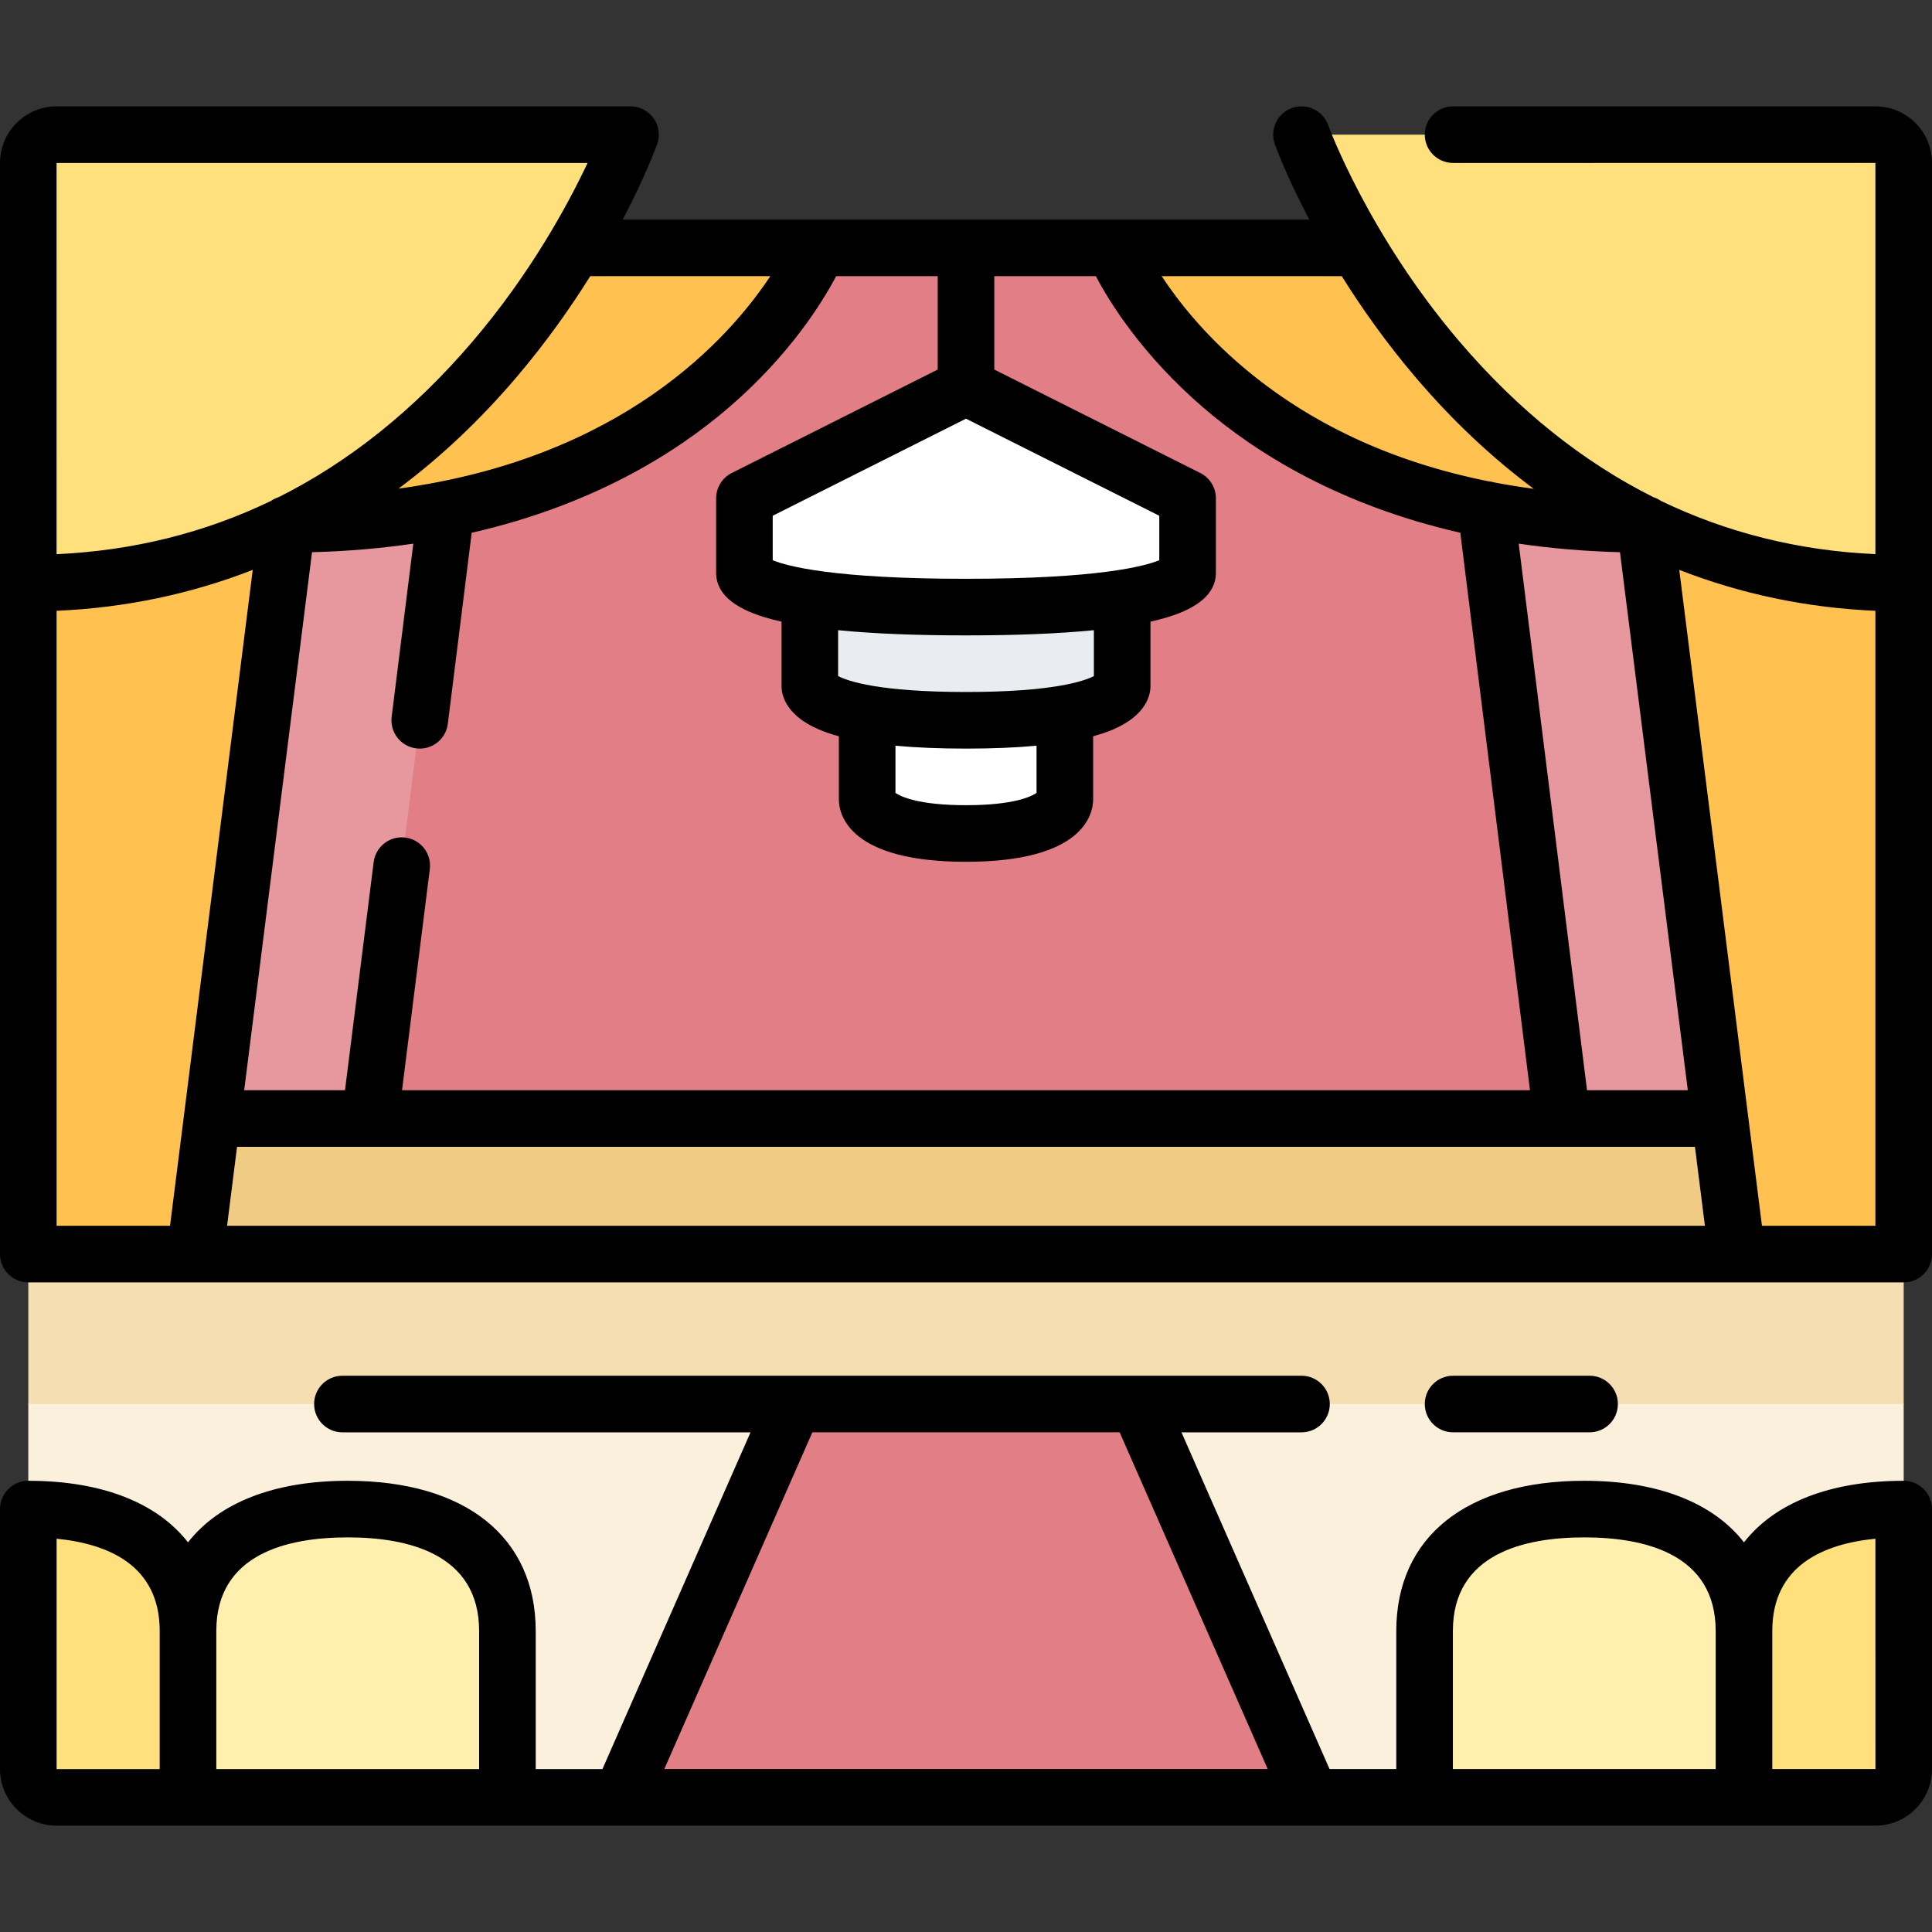 <svg id="Capa_1" enable-background="new 0 0 512 512" height="512" viewBox="0 0 512 512" width="512" xmlns="http://www.w3.org/2000/svg"><rect x="0" y="0" width="512" height="512" fill="#333333" stroke="none"/><g><g><path d="m434.28 85.683-139.162-20h-78.236l-139.162 20v230.404h356.56z" fill="#e27f86"/><path d="m55.5 120.616 62.718 14.396-20.175 161.41-54.003 7.661z" fill="#e6989e"/><path d="m456.5 120.616-62.718 14.396 20.175 161.41 54.003 7.661z" fill="#e6989e"/><path d="m479.437 342.341h-446.268l4.182-45.919h437.904z" fill="#efcb83"/><path d="m377.528 476.316h-243.056c-84.648 0-126.972-72.255-126.972-76.393 0 0 0-16.506 0-27.84s497-11.334 497 0v27.84c0 4.138-42.324 76.393-126.972 76.393z" fill="#fbf0dc"/><path d="m347.45 476.316-45.837-104.233-45.613-19.871-45.613 19.871-45.837 104.233z" fill="#e27f86"/><path d="m49.824 476.316s0-20.694 0-44.068c0-23.375-18.949-32.324-42.324-32.324v68.901c0 4.137 3.354 7.491 7.491 7.491z" fill="#ffe07d"/><path d="m134.472 476.316s0-20.694 0-44.068c0-23.375-18.949-32.324-42.324-32.324s-42.324 8.949-42.324 32.324v44.068z" fill="#fff0af"/><path d="m462.176 476.316s0-20.694 0-44.068c0-23.375 18.949-32.324 42.324-32.324v68.901c0 4.137-3.354 7.491-7.491 7.491z" fill="#ffe07d"/><path d="m377.528 476.316s0-20.694 0-44.068c0-23.375 18.949-32.324 42.324-32.324s42.324 8.949 42.324 32.324v44.068z" fill="#fff0af"/><path d="m152.199 65.683h64.683s-29.413 73.242-140.817 73.242l-24.938 202.812-43.627-9.395v-177.811z" fill="#ffc250"/><path d="m359.801 65.683h-64.683s29.413 73.242 140.817 73.242l24.938 202.812 43.627-9.396v-177.81z" fill="#ffc250"/><path d="m7.5 154.531c116.977 0 159.591-118.847 159.591-118.847h-152.1c-4.137 0-7.491 3.354-7.491 7.491v111.356z" fill="#ffe07d"/><path d="m497.009 35.683h-152.1s42.614 118.847 159.591 118.847v-111.355c0-4.138-3.354-7.492-7.491-7.492z" fill="#ffe07d"/><path d="m229.806 189.1v22.785s.157 9 26.194 9 26.194-9 26.194-9v-22.785z" fill="#fff"/><path d="m214.613 158.516v23.369s.249 9 41.387 9 41.387-9 41.387-9v-23.369z" fill="#e9edf1"/><path d="m256 102.563-58.722 29.49v19.832s.353 9 58.722 9 58.722-9 58.722-9v-19.832z" fill="#fff"/><path d="m7.5 332.342h497v39.742h-497z" fill="#f5deb2"/></g><path d="m347.454 483.818c-.056 0-.111 0-.167-.002h-182.575c-.11.003-.222.003-.333 0h-149.388c-8.266 0-14.991-6.725-14.991-14.992v-68.901c0-4.142 3.358-7.5 7.5-7.5 19.529 0 34.132 5.834 42.324 16.314 8.191-10.48 22.794-16.314 42.324-16.314 31.198 0 49.824 14.888 49.824 39.824v36.575h17.68l39.244-89.239h-108.152c-4.142 0-7.5-3.358-7.5-7.5s3.358-7.5 7.5-7.5h119.479c.112-.003.226-.003.338 0h90.879c.113-.003.225-.003.338 0h43.132c4.143 0 7.5 3.358 7.5 7.5s-3.357 7.5-7.5 7.5h-31.806l39.243 89.235h17.682v-36.571c0-24.937 18.626-39.824 49.823-39.824 19.529 0 34.133 5.834 42.324 16.314 8.191-10.48 22.795-16.314 42.324-16.314 4.143 0 7.5 3.358 7.5 7.5v68.901c0 8.266-6.725 14.991-14.991 14.991h-149.388c-.056.002-.111.003-.167.003zm-332.454-76.043v61.049h27.324v-36.577c0-17.348-13.538-23.107-27.324-24.472zm77.148-.352c-15.886 0-34.824 4.307-34.824 24.824v36.576l69.648-.001v-36.575c0-20.517-18.937-24.824-34.824-24.824zm123.135-27.84-39.244 89.238 159.921-.003-39.242-89.235zm204.569 27.84c-15.886 0-34.823 4.307-34.823 24.824v36.57l69.647-.001v-36.569c0-20.517-18.938-24.824-34.824-24.824zm77.149.352c-13.786 1.365-27.325 7.124-27.325 24.472v36.569h27.333zm-75.745-28.192h-36.173c-4.143 0-7.5-3.358-7.5-7.5s3.357-7.5 7.5-7.5h36.173c4.143 0 7.5 3.358 7.5 7.5s-3.358 7.5-7.5 7.5zm39.058-39.74c-.037 0-.073 0-.11-.001h-408.408c-.074 0-.147 0-.221 0h-44.075c-4.142 0-7.5-3.358-7.5-7.5v-289.167c0-8.266 6.725-14.991 14.991-14.991h152.1c2.441 0 4.729 1.188 6.133 3.184 1.405 1.996 1.75 4.55.927 6.848-.227.633-3.083 8.478-9.12 19.969h181.938c-6.037-11.491-8.893-19.335-9.119-19.969-1.398-3.899.629-8.193 4.528-9.591 3.894-1.395 8.188.626 9.589 4.522.104.288 10.672 29.135 34.904 57.477 15.394 18.004 32.543 31.741 51.319 41.148.727.229 1.408.566 2.023.994 17.558 8.454 36.519 13.168 56.786 14.096v-103.687l-111.917.009c-4.143 0-7.5-3.358-7.5-7.5s3.357-7.5 7.5-7.5h111.926c8.267 0 14.991 6.725 14.991 14.991v289.167c0 4.142-3.357 7.5-7.5 7.5h-44.075c-.035 0-.072.001-.11.001zm6.624-15.001h30.062v-162.973c-18.16-.787-35.563-4.441-51.979-10.849l18.201 144.348c.01.07.019.141.026.212zm-406.757 0h391.639l-2.638-20.92h-35.126c-.072.001-.145.001-.217 0h-315.678c-.073 0-.146 0-.218 0h-35.124zm-45.181 0h30.062l21.918-173.821c-16.417 6.407-33.825 10.061-51.985 10.848zm405.578-35.92h26.712l-17.979-142.583c-9.552-.251-18.485-1.042-26.838-2.266zm-314.035 0h298.917l-18.466-147.735c-32.042-7.316-54.036-21.063-68.137-33.198-16.091-13.846-24.733-27.759-28.449-34.806h-26.908v24.754l54.589 27.414c2.534 1.272 4.134 3.866 4.134 6.702v19.832c0 .098-.002.196-.006.294-.197 5.027-4.498 8.856-12.781 11.38-1.386.422-2.903.817-4.548 1.185v17.141c0 .069-.001.138-.003.208-.059 2.113-1.129 7.434-9.788 11.177-1.586.686-3.387 1.303-5.402 1.852v16.764c0 .043 0 .087-.001.131-.067 3.84-2.695 16.369-33.693 16.369s-33.626-12.529-33.693-16.369c0-.043-.001-.087-.001-.131v-16.765c-2.015-.548-3.816-1.166-5.402-1.851-8.659-3.743-9.729-9.063-9.788-11.177-.002-.069-.003-.138-.003-.207v-17.141c-1.646-.368-3.162-.763-4.548-1.185-8.284-2.524-12.584-6.353-12.781-11.381-.004-.098-.006-.196-.006-.293v-19.832c0-2.836 1.6-5.43 4.134-6.702l54.587-27.415v-24.754h-26.909c-3.716 7.047-12.359 20.96-28.449 34.806-14.101 12.134-36.095 25.881-68.137 33.198l-6.329 50.629c-.513 4.11-4.256 7.028-8.372 6.512-4.11-.514-7.025-4.262-6.512-8.372l5.735-45.882c-8.353 1.223-17.286 2.014-26.838 2.266l-17.979 142.582h26.716l7.595-60.453c.517-4.109 4.269-7.021 8.376-6.506 4.109.516 7.023 4.267 6.506 8.376zm130.763-78.789c1.353.935 5.994 3.253 18.694 3.253s17.342-2.318 18.694-3.253v-12.511c-5.484.509-11.723.764-18.694.764s-13.21-.255-18.694-.764zm-15.193-30.961c2.607 1.342 10.873 4.213 33.887 4.213 23.015 0 31.281-2.871 33.888-4.213v-12.165c-9.264.917-20.585 1.378-33.888 1.378s-24.624-.461-33.887-1.378zm-17.335-30.704c3.87 1.582 16.188 4.918 51.222 4.918 35.035 0 47.353-3.336 51.223-4.918v-11.788l-51.223-25.724-51.222 25.724zm-189.787-105.285.003 103.677c20.267-.927 39.233-5.643 56.792-14.096.615-.428 1.296-.765 2.024-.994 18.776-9.408 35.926-23.144 51.319-41.148 15.518-18.149 25.433-36.508 30.584-47.439zm381.05 84.675c3.408.65 6.885 1.213 10.423 1.686-11.176-8.321-21.657-18.197-31.338-29.577-7.846-9.223-14.319-18.415-19.545-26.783h-47.724c4.278 6.496 11.167 15.278 21.428 23.985 17.788 15.095 39.585 25.248 65.103 30.366.568.045 1.123.155 1.653.323zm-239.622-54.675c-5.225 8.368-11.699 17.561-19.544 26.783-9.66 11.355-20.116 21.212-31.265 29.522 59.327-8.111 87.563-39.714 98.532-56.306h-47.723z"/></g></svg>